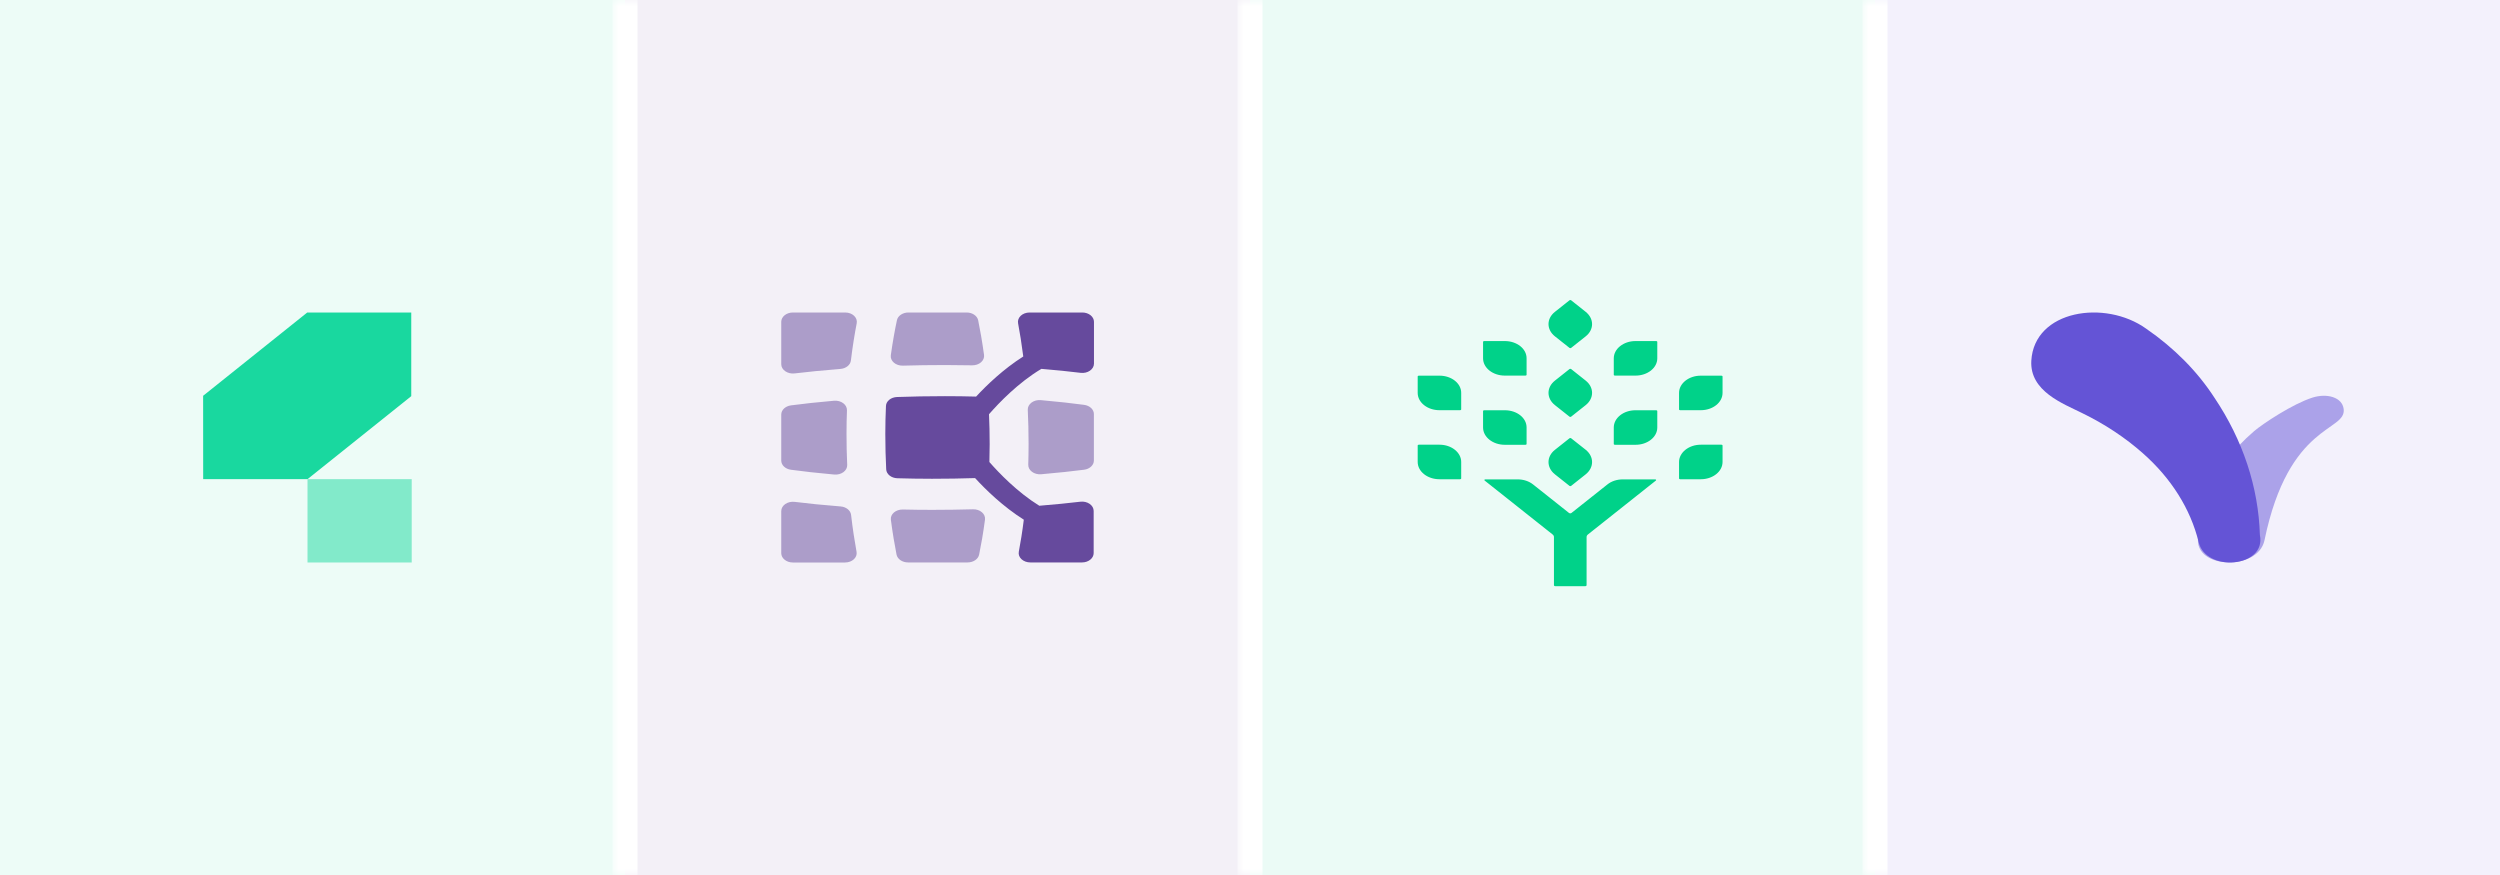 <svg width="200" height="70" viewBox="0 0 200 70" fill="none" xmlns="http://www.w3.org/2000/svg">
<rect width="200" height="70" fill="white"/>
<rect width="50" height="70" fill="#19D89F" fill-opacity="0.08"/>
<path d="M32.937 38.332H24.601V45H32.937V38.332Z" fill="#19D89F" fill-opacity="0.5"/>
<path d="M16.254 38.332H24.601L32.901 31.692V25H24.578L16.25 31.663L16.254 38.332Z" fill="#19D89F"/>
<mask id="path-3-outside-1_601_286" maskUnits="userSpaceOnUse" x="49" y="0" width="51" height="70" fill="black">
<rect fill="white" x="49" width="51" height="70"/>
<path d="M50 0H100V70H50V0Z"/>
</mask>
<path d="M50 0H100V70H50V0Z" fill="#664A9D" fill-opacity="0.08"/>
<path fill-rule="evenodd" clip-rule="evenodd" d="M78.254 25.624C78.409 26.378 78.574 27.307 78.723 28.395C78.785 28.845 78.335 29.239 77.765 29.226C77.072 29.211 76.354 29.203 75.612 29.203C74.428 29.203 73.298 29.221 72.23 29.252C71.66 29.267 71.204 28.877 71.265 28.421C71.418 27.323 71.592 26.38 71.754 25.619C71.829 25.262 72.217 25 72.67 25H77.335C77.791 25 78.179 25.264 78.254 25.624ZM67.757 32.826C67.734 33.429 67.721 34.056 67.721 34.703C67.721 35.573 67.74 36.404 67.776 37.194C67.796 37.65 67.307 38.013 66.74 37.963C65.387 37.844 64.225 37.709 63.277 37.58C62.827 37.52 62.5 37.21 62.5 36.845V33.167C62.5 32.8 62.83 32.489 63.283 32.429C64.222 32.305 65.374 32.176 66.721 32.059C67.284 32.01 67.773 32.373 67.757 32.826ZM87.511 36.84V33.124C87.511 32.758 87.181 32.448 86.731 32.388C85.773 32.261 84.608 32.127 83.258 32.01C82.691 31.961 82.203 32.329 82.222 32.784C82.264 33.652 82.287 34.569 82.287 35.535C82.287 36.099 82.277 36.645 82.261 37.176C82.245 37.629 82.733 37.989 83.297 37.94C84.63 37.826 85.779 37.699 86.728 37.578C87.181 37.521 87.511 37.207 87.511 36.84ZM71.723 44.365C71.571 43.599 71.413 42.667 71.27 41.587C71.209 41.136 71.662 40.748 72.232 40.761C72.983 40.779 73.763 40.789 74.572 40.789C75.715 40.789 76.802 40.771 77.838 40.743C78.404 40.727 78.858 41.115 78.799 41.569C78.657 42.656 78.489 43.596 78.33 44.371C78.255 44.73 77.864 44.995 77.407 44.995H72.646C72.186 44.995 71.795 44.728 71.723 44.365ZM67.245 40.515C65.847 40.406 64.62 40.279 63.578 40.15C63.011 40.08 62.5 40.429 62.5 40.888V44.254C62.5 44.666 62.918 45 63.432 45H67.601C68.171 45 68.608 44.598 68.524 44.148C68.372 43.306 68.216 42.317 68.087 41.193C68.048 40.836 67.692 40.548 67.245 40.515ZM68.537 25.862C68.372 26.706 68.21 27.703 68.071 28.843C68.029 29.2 67.673 29.483 67.223 29.516C65.828 29.625 64.607 29.749 63.571 29.873C63.008 29.941 62.5 29.591 62.5 29.136V25.746C62.5 25.334 62.918 25 63.432 25H67.618C68.191 25 68.624 25.409 68.537 25.862Z" fill="#664A9D" fill-opacity="0.5"/>
<path fill-rule="evenodd" clip-rule="evenodd" d="M83.311 29.509C84.487 29.605 85.536 29.715 86.45 29.827C87.013 29.897 87.518 29.545 87.518 29.089V25.746C87.518 25.334 87.101 25 86.586 25H82.368C81.796 25 81.362 25.407 81.446 25.86C81.589 26.62 81.734 27.51 81.862 28.518C80.269 29.528 78.939 30.809 78.088 31.727C77.29 31.705 76.46 31.693 75.593 31.693C74.237 31.693 72.962 31.719 71.764 31.761C71.278 31.779 70.893 32.087 70.877 32.475C70.845 33.185 70.825 33.931 70.825 34.708C70.825 35.707 70.851 36.655 70.896 37.548C70.916 37.937 71.304 38.247 71.79 38.26C72.67 38.286 73.593 38.302 74.557 38.302C75.77 38.302 76.918 38.282 78.007 38.247C78.859 39.175 80.241 40.526 81.905 41.576C81.786 42.538 81.646 43.396 81.504 44.141C81.42 44.591 81.857 44.995 82.427 44.995H86.561C87.075 44.995 87.493 44.661 87.493 44.249V40.875C87.493 40.419 86.991 40.07 86.428 40.137C85.479 40.249 84.382 40.36 83.144 40.46C81.375 39.364 79.896 37.813 79.165 36.977L79.151 36.961C79.165 36.499 79.173 36.023 79.173 35.536C79.173 34.699 79.154 33.898 79.121 33.137C79.133 33.124 79.145 33.112 79.156 33.099C79.91 32.237 81.464 30.608 83.311 29.509Z" fill="#664A9D"/>
<path d="M51 70V0H49V70H51Z" fill="white" mask="url(#path-3-outside-1_601_286)"/>
<mask id="path-7-outside-2_601_286" maskUnits="userSpaceOnUse" x="99" y="0" width="51" height="70" fill="black">
<rect fill="white" x="99" width="51" height="70"/>
<path d="M100 0H150V70H100V0Z"/>
</mask>
<path d="M100 0H150V70H100V0Z" fill="#00D289" fill-opacity="0.08"/>
<path fill-rule="evenodd" clip-rule="evenodd" d="M125.687 27.835L126.858 26.906C127.535 26.368 127.535 25.494 126.858 24.949L125.687 24.019C125.655 23.994 125.596 23.994 125.564 24.019L124.392 24.949C123.71 25.49 123.71 26.364 124.392 26.906L125.564 27.835C125.596 27.861 125.655 27.861 125.687 27.835ZM118.731 27.285H120.386C121.353 27.285 122.132 27.903 122.127 28.667V29.98C122.127 30.018 122.089 30.048 122.041 30.048H120.386C119.424 30.048 118.645 29.43 118.645 28.667V27.353C118.645 27.315 118.683 27.285 118.731 27.285ZM113.501 30.053H115.161C116.123 30.053 116.902 30.671 116.896 31.434V32.747C116.896 32.786 116.859 32.816 116.81 32.816H115.155C114.194 32.816 113.415 32.197 113.415 31.434V30.121C113.415 30.083 113.452 30.053 113.501 30.053ZM129.823 38.35H132.418C132.483 38.35 132.515 38.405 132.472 38.443L127.029 42.762C126.965 42.814 126.927 42.886 126.927 42.959V46.813C126.927 46.855 126.884 46.894 126.825 46.894H124.418C124.364 46.894 124.316 46.86 124.316 46.813V42.959C124.316 42.886 124.278 42.814 124.214 42.762L118.771 38.443C118.728 38.409 118.755 38.35 118.819 38.35H121.414C121.893 38.35 122.328 38.503 122.645 38.755L125.519 41.036C125.573 41.078 125.664 41.078 125.718 41.036L128.593 38.755C128.904 38.503 129.345 38.35 129.823 38.35ZM115.161 35.576H113.501C113.452 35.576 113.415 35.606 113.415 35.644V36.958C113.415 37.721 114.194 38.339 115.155 38.339H116.81C116.859 38.339 116.896 38.309 116.896 38.271V36.962C116.902 36.203 116.123 35.576 115.161 35.576ZM120.386 32.82H118.731C118.683 32.82 118.645 32.85 118.645 32.889V34.202C118.645 34.965 119.424 35.583 120.386 35.583H122.041C122.089 35.583 122.127 35.553 122.127 35.515V34.202C122.132 33.434 121.353 32.82 120.386 32.82ZM132.497 27.285H130.842C129.881 27.285 129.102 27.903 129.102 28.667V29.98C129.102 30.018 129.139 30.048 129.188 30.048H130.842C131.804 30.048 132.583 29.43 132.583 28.667V27.353C132.583 27.315 132.546 27.285 132.497 27.285ZM130.842 32.82H132.497C132.546 32.82 132.583 32.85 132.583 32.889V34.202C132.583 34.965 131.804 35.583 130.842 35.583H129.188C129.139 35.583 129.102 35.553 129.102 35.515V34.202C129.102 33.434 129.881 32.82 130.842 32.82ZM137.718 30.053H136.063C135.102 30.053 134.323 30.671 134.323 31.434V32.747C134.323 32.786 134.36 32.816 134.409 32.816H136.063C137.025 32.816 137.804 32.197 137.804 31.434V30.121C137.804 30.083 137.767 30.053 137.718 30.053ZM136.063 35.576H137.718C137.767 35.576 137.804 35.606 137.804 35.644V36.958C137.804 37.721 137.025 38.339 136.063 38.339H134.409C134.36 38.339 134.323 38.309 134.323 38.271V36.962C134.323 36.203 135.102 35.576 136.063 35.576ZM126.858 32.408L125.687 33.337C125.655 33.363 125.596 33.363 125.564 33.337L124.392 32.408C123.71 31.866 123.71 30.992 124.392 30.451L125.564 29.521C125.596 29.496 125.655 29.496 125.687 29.521L126.858 30.451C127.535 30.992 127.535 31.866 126.858 32.408ZM125.687 38.874L126.858 37.945C127.535 37.399 127.535 36.529 126.858 35.983L125.687 35.058C125.655 35.033 125.596 35.033 125.564 35.058L124.392 35.988C123.71 36.529 123.71 37.403 124.392 37.945L125.564 38.874C125.596 38.9 125.655 38.9 125.687 38.874Z" fill="#00D289"/>
<path d="M101 70V0H99V70H101Z" fill="white" mask="url(#path-7-outside-2_601_286)"/>
<mask id="path-10-outside-3_601_286" maskUnits="userSpaceOnUse" x="149" y="0" width="51" height="70" fill="black">
<rect fill="white" x="149" width="51" height="70"/>
<path d="M150 0H200V70H150V0Z"/>
</mask>
<path d="M150 0H200V70H150V0Z" fill="#6454D6" fill-opacity="0.08"/>
<path d="M187.493 32.719C187.376 31.765 186.141 31.445 185 31.807C183.412 32.312 181.036 33.892 180.339 34.484C176.81 37.502 176.163 40.505 175.849 43.021C175.534 45.537 180.651 45.699 181.162 43.212C183.103 33.793 187.723 34.551 187.493 32.719Z" fill="#6454D6" fill-opacity="0.5"/>
<path d="M180.792 42.804C180.676 38.971 179.433 35.212 177.16 31.824C175.8 29.721 173.944 27.844 171.691 26.292C168.409 23.941 162.738 24.799 162.505 28.86C162.366 31.31 165.081 32.301 166.547 33.034C168.371 33.919 170.021 35.011 171.445 36.274C173.705 38.273 175.24 40.717 175.886 43.349C176.436 45.818 181.328 45.42 180.792 42.804Z" fill="#6454D6"/>
<path d="M151 70V0H149V70H151Z" fill="white" mask="url(#path-10-outside-3_601_286)"/>
</svg>
